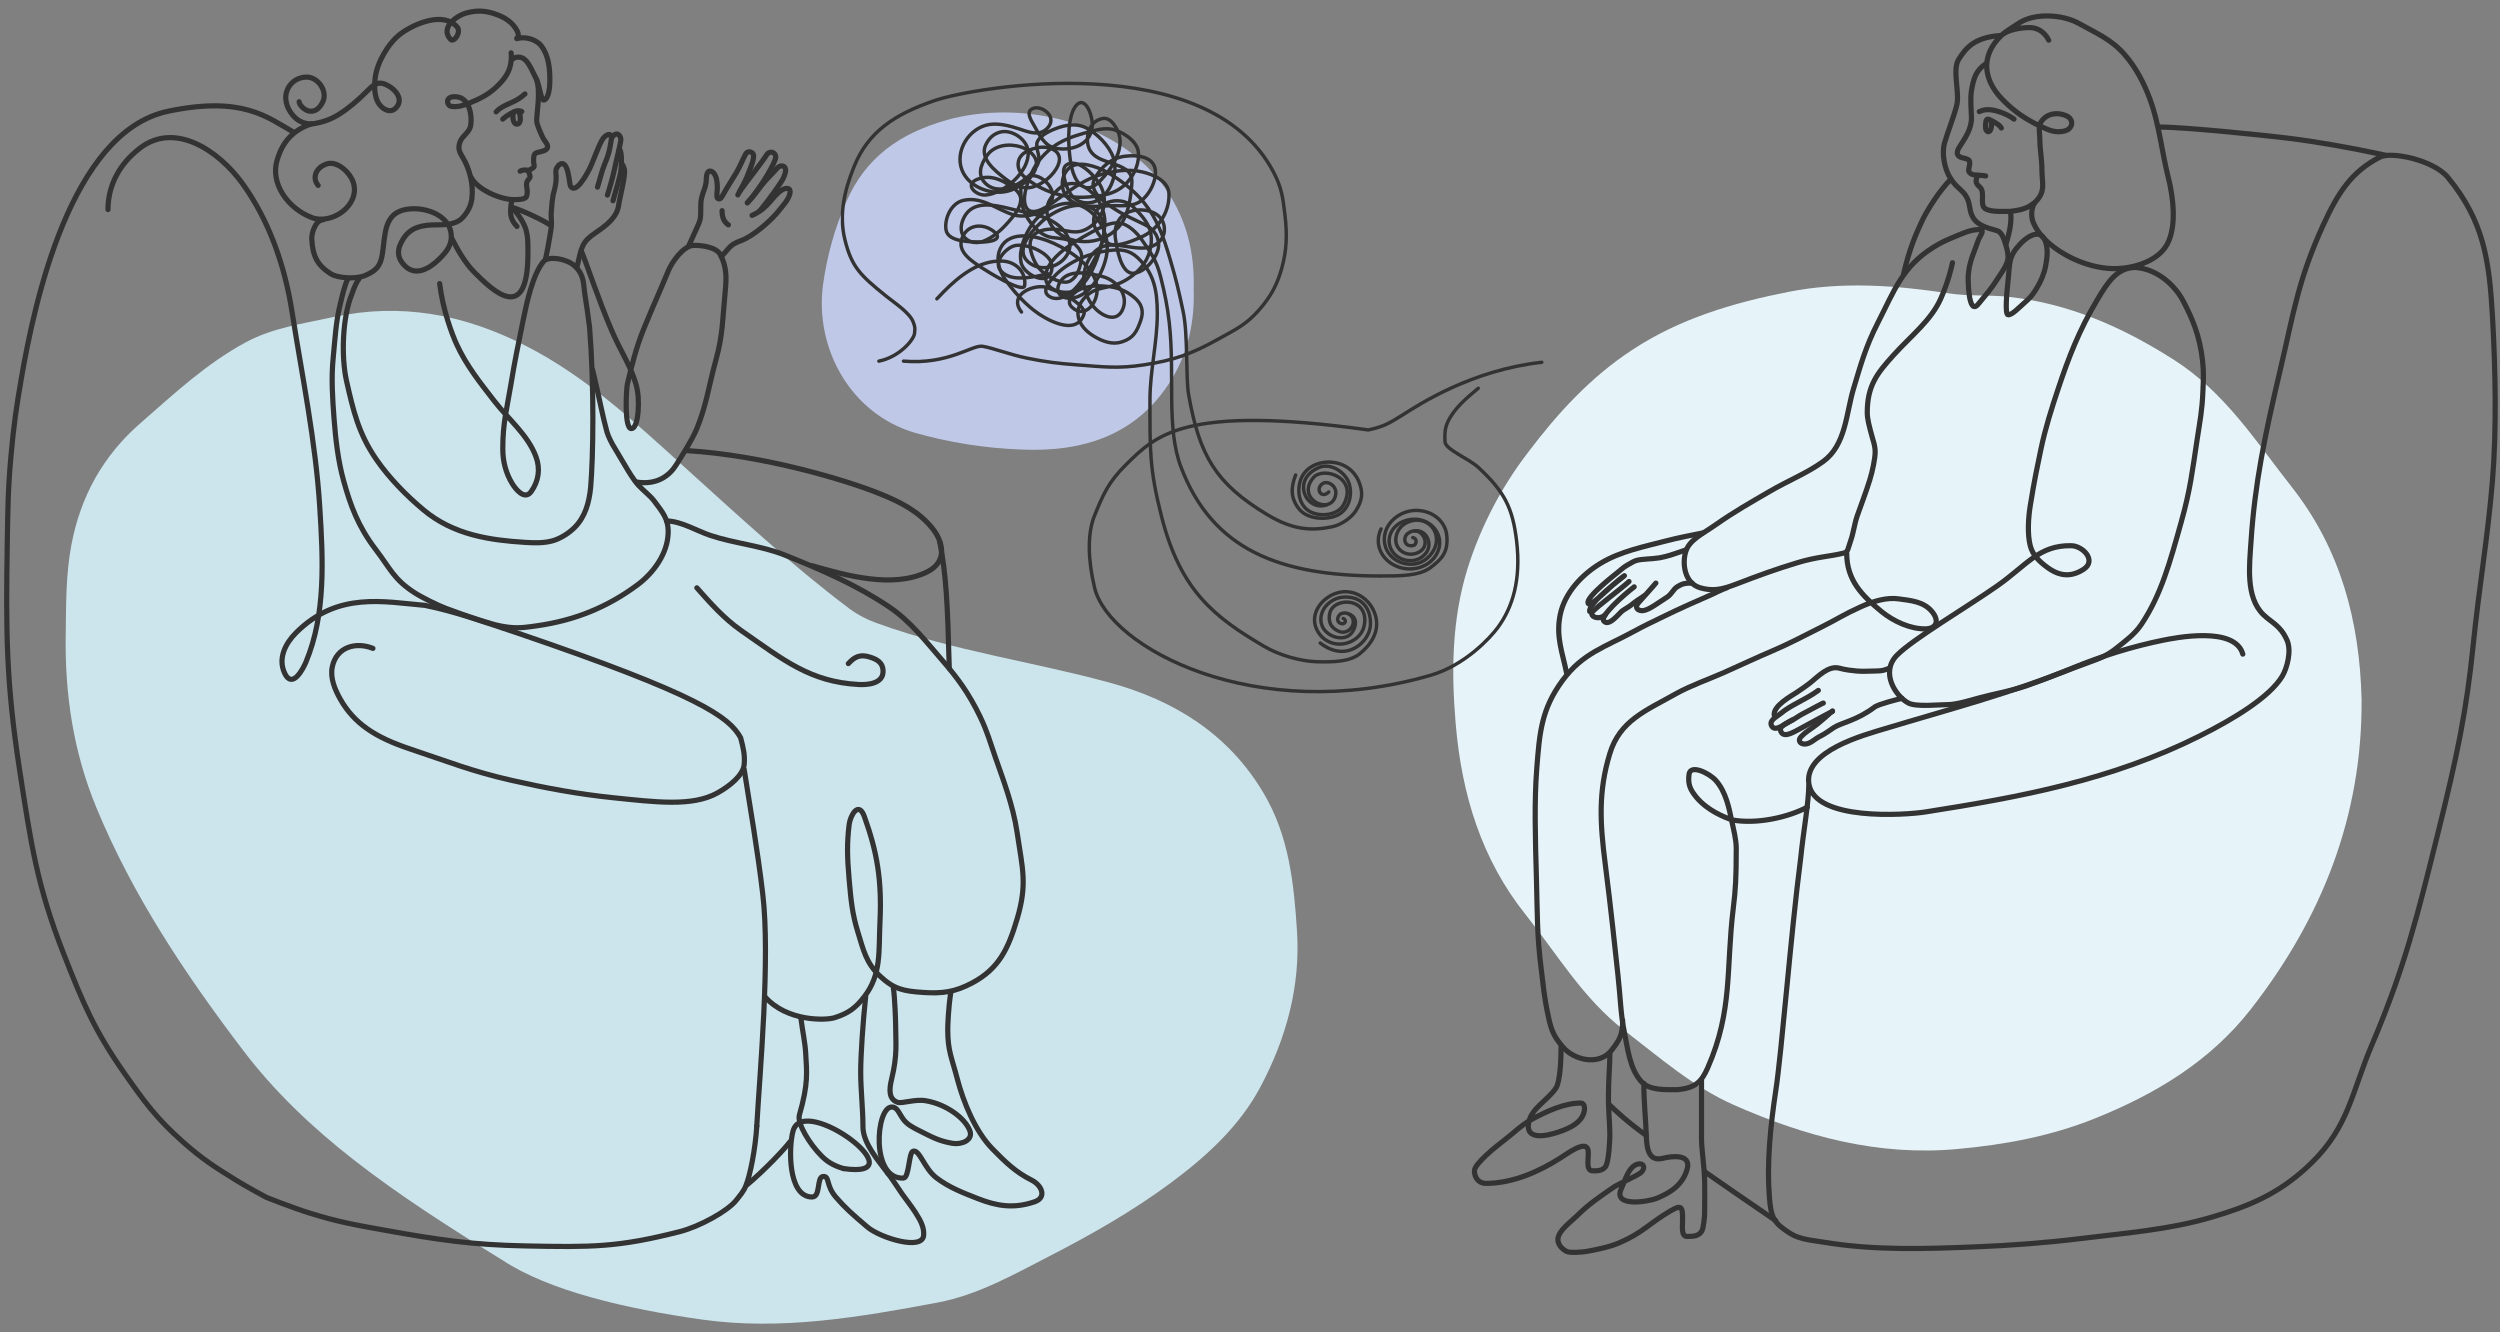 <?xml version="1.0" encoding="UTF-8"?> <svg xmlns="http://www.w3.org/2000/svg" width="289" height="154" viewBox="0 0 289 154" fill="none"><rect x="0" y="0" width="289" height="154" fill="#808080" stroke="none"/><g clip-path="url(#clip0_305_2776)"><path d="M272.998 80.836C273.099 94.365 268.377 106.16 260.223 116.631C255.508 122.692 249.129 126.507 242.095 129.322C236.996 131.362 231.736 132.329 226.266 132.827C217.076 133.669 208.635 131.352 200.438 127.736C195.737 125.662 191.83 122.227 187.77 119.11C183.048 115.476 180.048 110.355 176.409 105.789C171.239 99.331 168.967 91.816 168.275 83.641C167.76 77.56 167.837 71.597 169.652 65.711C171.187 60.847 173.562 56.294 176.669 52.263C180.088 47.738 183.87 43.61 188.639 40.478C194.189 36.808 200.415 34.99 206.801 33.731C212.986 32.515 219.165 32.983 225.34 33.922C227.596 34.259 229.875 34.067 232.15 34.31C239.168 35.064 245.346 37.808 251.274 41.576C257.203 45.344 260.781 51.034 264.935 56.31C270.589 63.495 272.775 71.846 272.998 80.836Z" fill="#E6F4FA"></path><path d="M137.987 33.494C138.11 37.04 137.389 40.644 135.467 43.806C131.553 50.266 125.273 52.29 118.072 51.967C113.9 51.817 109.763 51.165 105.752 50.026C98.39 47.872 94.152 40.335 95.142 32.931C95.586 29.629 96.489 26.403 97.826 23.344C100.076 18.136 104.07 15.419 109.374 13.898C117.628 11.532 129.223 13.714 134.834 21.969C137.178 25.404 138.121 29.212 137.987 33.494Z" fill="#BFC8E7"></path><path d="M58.115 145.694C45.343 137.825 35.367 131.01 28.019 121.311C21.415 112.612 15.318 103.498 11.127 93.325C8.495 86.954 7.48 80.275 7.597 73.366C7.645 69.898 7.6 66.487 8.241 63.049C9.299 57.377 11.92 52.66 16.272 48.882C20.109 45.533 23.826 42.051 28.378 39.588C31.564 37.863 35.033 37.421 38.441 36.669C46.302 34.959 53.612 36.312 60.757 39.965C67.723 43.518 73.318 48.74 79 53.879C85.259 59.526 91.45 65.294 98.203 70.37C99.221 71.111 100.347 71.692 101.54 72.095C110.232 75.239 119.4 76.488 128.267 78.912C135.78 80.964 142.054 84.872 146.094 91.725C148.988 96.606 149.576 102.071 149.93 107.58C150.355 114.025 148.678 120.056 145.714 125.633C143.296 130.189 139.478 133.67 135.341 136.739C130.919 140.019 126.146 142.725 121.26 145.239C117.113 147.376 113.019 149.704 108.372 150.578C99.406 152.256 90.349 153.828 81.224 152.55C72.239 151.293 63.415 149.184 58.115 145.694Z" fill="#CCE4EC"></path><path d="M236.834 4.648C236.287 3.554 235.375 3.189 234.645 3.189C233.609 3.189 232.094 3.418 231.361 4.101M231.361 4.101C230.181 5.2 229.451 6.721 229.72 8.297C230.03 10.121 231.222 11.282 232.13 12.128C233.401 13.311 234.872 14.166 236.47 14.864C236.955 15.077 237.411 15.229 237.929 15.229C238.476 15.229 238.959 15.111 239.206 14.864C239.692 14.379 239.551 13.682 238.866 13.38C237.818 12.917 236.498 13.105 235.88 14.203C235.615 14.675 235.808 15.585 235.808 16.108C235.808 17.28 236.045 18.431 236.045 19.601C236.045 21.133 236.503 22.062 235.375 23.256C234.645 24.029 234.872 25.282 235.01 25.628C235.404 26.613 236.047 27.398 236.834 28.089C238.723 29.745 241.536 30.95 244.105 31.048C246.273 31.132 249.361 30.344 250.511 28.261C251.663 26.172 251.214 22.736 250.662 20.55C249.878 17.439 249.605 14.317 248.51 11.398C247.895 9.756 247.019 7.933 245.591 6.29C244.068 4.537 242.248 3.794 240.301 2.703C238.512 1.702 235.233 1.419 233.343 2.703C232.696 3.143 231.868 3.594 231.361 4.101ZM231.361 4.101C228.26 4.283 227.279 5.52 226.436 6.837C225.647 8.069 226.557 10.685 226.206 12.128C225.873 13.496 225.159 15.229 224.794 16.506C224.429 17.783 224.794 19.601 225.524 20.702C226.253 21.804 226.938 21.959 227.392 22.891C227.782 23.693 227.613 24.221 228.005 25.005C228.544 26.083 229.778 26.358 230.878 26.672C231.38 26.816 231.681 27.668 231.801 28.089C231.974 28.694 232.13 29.093 232.13 29.743C232.13 30.572 231.294 31.619 230.878 32.287C230.137 33.479 229.554 34.068 228.69 35.148C227.53 36.597 227.494 32.318 227.53 31.831C227.649 30.226 228.178 29.254 228.69 27.773C228.864 27.27 229.549 26.54 228.807 26.54C227.84 26.54 227.111 26.886 226.206 27.259C225.128 27.703 224.513 27.954 223.523 28.57C219.911 30.817 219.002 33.555 217.065 37.342C215.637 40.134 215.064 42.311 214.284 44.875C213.404 47.764 213.402 51.443 210.747 53.358C208.862 54.717 206.856 55.48 204.544 56.824C202.295 58.131 200.47 59.161 198.341 60.655C196.782 61.75 195.3 62.4 194.874 63.757C194.448 65.113 194.703 67.422 196.543 67.948C197.874 68.328 198.917 68.206 200.53 67.588C203.569 66.423 205.276 65.808 207.828 65.034C210.028 64.365 211.527 64.337 213.118 63.939C213.666 63.802 213.595 63.464 213.921 62.557C214.266 61.598 214.36 60.604 214.692 59.644C215.171 58.261 215.672 57.007 216.142 55.492C216.465 54.452 216.767 52.993 216.767 52.263C216.767 51.533 216.581 51.101 216.402 50.439C216.103 49.333 215.855 48.448 215.855 47.702C215.855 44.59 216.979 43.165 218.897 41.046C220.963 38.763 223.261 37.016 224.367 34.488C225.146 32.727 225.584 31.01 225.706 30.371" stroke="#333333" stroke-width="0.6" stroke-linecap="round"></path><path d="M242.496 34.567C240.304 38.221 239.122 41.378 237.951 44.868C237.179 47.17 236.424 49.563 235.928 51.94C235.473 54.122 235.199 55.365 234.696 58.466C234.474 59.836 234.35 61.74 234.696 63.084C234.976 64.172 235.727 64.894 236.658 65.581C238.093 66.639 239.422 66.734 240.851 65.819C242.409 64.822 240.804 63.109 239.441 63.084C235.678 63.014 234.323 65.324 230.821 67.77C227.275 70.248 221.139 73.871 219.291 75.74C217.322 77.732 219.146 80.504 220.605 81.27C221.518 81.75 224.156 81.453 225.165 81.453C226.175 81.453 227.75 80.96 228.751 80.687C230.583 80.187 232.489 79.885 234.287 79.264C236.61 78.461 239.267 77.345 241.585 76.527C242.85 76.081 243.667 75.726 244.7 74.894C245.762 74.039 246.785 73.314 247.56 72.152C249.834 68.742 250.84 65.02 252.165 60.291C253.196 56.611 253.415 54.581 253.99 50.804C254.313 48.68 254.562 47.489 254.651 45.343C254.711 43.91 254.773 43.097 254.612 41.672C254.292 38.846 253.462 36.858 252.348 34.75C251.436 33.024 249.429 31.101 246.875 30.919C244.685 30.919 243.591 32.743 242.496 34.567ZM236.658 29.094C236.476 25.811 234.383 27.308 233.557 28.182C232.139 29.684 232.357 30.388 232.139 32.378C231.999 33.653 231.733 36.392 232.139 36.392C232.645 36.392 233.375 35.561 234.104 34.932C234.74 34.385 235.019 34.046 235.564 33.108C235.888 32.55 236.295 31.698 236.477 30.736C236.537 30.432 236.658 29.678 236.658 29.094Z" stroke="#333333" stroke-width="0.6" stroke-linecap="round"></path><path d="M229.542 7.385C228.447 8.114 228.141 9.026 227.9 10.486C227.744 11.428 227.883 12.646 227.9 13.587C227.923 14.909 227.172 15.945 226.513 16.994C226.332 17.283 226.258 17.427 226.258 17.776C226.451 18.342 227.078 18.185 227.537 18.463C227.971 18.736 227.395 19.626 227.644 19.9C228.055 20.353 228.189 20.138 229.542 20.337" stroke="#333333" stroke-width="0.6" stroke-linecap="round"></path><path d="M228.577 20.338C228.365 20.949 228.365 21.152 228.789 21.559C229.638 22.171 228.676 23.812 229.638 24.207C230.389 24.515 231.572 24.434 232.401 24.434M232.401 24.434C232.568 25.393 232.401 26.54 231.904 28.182M232.401 24.434C234.521 24.207 234.823 23.621 235.188 23.439" stroke="#333333" stroke-width="0.6" stroke-linecap="round"></path><path d="M228.805 12.902C229.016 12.832 229.227 12.675 229.861 12.675C230.495 12.675 231.879 13.059 232.818 13.77" stroke="#333333" stroke-width="0.6" stroke-linecap="round"></path><path d="M231.356 14.797C231.128 14.379 230.309 13.971 229.913 13.798C229.454 13.598 229.537 14.517 229.537 14.797C229.537 15.101 229.866 15.453 230.088 15.043C230.26 14.723 230.227 14.359 230.227 13.996" stroke="#333333" stroke-width="0.6" stroke-linecap="round"></path><path d="M213.478 63.939C213.478 67.053 215.214 68.826 217.492 70.689C218.904 71.844 220.873 72.734 222.6 72.696C223.813 72.669 224.258 71.803 223.33 70.689C222.36 69.526 220.883 69.427 219.499 69.23C218.098 69.03 216.551 69.497 215.12 70.142C213.142 71.033 212.436 71.546 210.701 72.416C208.403 73.569 206.79 74.435 204.779 75.288C202.949 76.065 201.467 76.775 199.342 77.722C197.611 78.494 195.43 79.25 193.775 80.176C190.158 82.199 187.253 83.326 186.097 87.108C184.759 91.488 184.952 95.097 185.565 99.878C186.251 105.23 186.724 109.929 187.026 112.649C187.329 115.369 187.347 117.263 187.756 119.216C188.165 121.169 188.368 123.55 189.761 125.054C190.706 126.075 192.551 125.966 193.957 125.966C196.017 125.744 196.693 125.081 197.423 123.412C200.336 116.756 199.51 112.015 200.367 104.987C200.635 102.782 200.709 101.52 200.709 98.054C200.709 97.053 200.396 95.88 200.162 94.77M200.162 94.77C199.896 93.508 199.53 91.535 198.337 90.209C197.608 89.399 195.415 88.293 195.254 89.504C195.092 90.714 195.417 91.327 196.148 92.216C197.434 93.713 199.249 94.421 200.162 94.77ZM200.162 94.77C203.081 95.333 206.788 94.452 208.917 93.311" stroke="#333333" stroke-width="0.6" stroke-linecap="round"></path><path d="M199.617 67.953C199.07 68.135 198.211 68.573 197.974 68.682C196.995 69.135 196.342 69.389 195.305 69.86C193.985 70.458 193.249 70.803 191.947 71.438C190.782 72.007 190.12 72.311 188.982 72.932C185.51 74.829 182.976 75.478 180.627 78.661C178.156 82.011 177.971 84.745 177.647 88.895C177.36 92.581 177.472 96.74 177.617 101.763C177.732 105.791 177.659 108.069 178.171 112.066C178.414 113.967 178.455 115.02 179.002 117.575C179.37 119.291 179.732 119.946 180.689 121.06C181.961 122.541 184.848 123.261 186.3 121.406C187.27 120.166 187.577 119.581 187.577 117.939" stroke="#333333" stroke-width="0.6" stroke-linecap="round"></path><path d="M196.695 124.872C196.695 127.79 196.695 129.45 196.695 131.622C196.695 132.975 197.017 134.588 197.06 136.73C197.079 137.656 197.06 138.54 197.06 139.466C197.06 140.464 197.06 140.743 196.878 141.838C196.695 142.933 195.755 142.933 195.039 142.933C194.324 142.933 194.506 141.838 194.506 140.926C194.506 139.455 194.379 139.226 193.047 140.014C190.633 141.44 189.848 142.537 187.209 143.662C186.037 144.161 184.617 144.449 183.378 144.67C182.993 144.738 181.497 144.864 181.109 144.67C180.499 144.365 180.094 143.827 180.094 143.297C180.094 142.283 181.588 141.256 182.283 140.561C183.608 139.236 184.82 138.423 186.479 137.277C187.041 136.889 188.993 136.034 189.58 135.635C190.168 135.236 190.145 134.541 189.58 134.541C188.327 134.541 187.862 136.476 187.423 137.416C186.394 139.622 190.595 138.904 191.505 138.532C193.168 137.852 194.54 136.932 195.039 135.136C195.522 133.399 193.37 133.618 192.204 133.902C190.703 134.267 190.359 133.028 190.31 131.257C190.263 129.577 190.026 127.426 190.026 125.236" stroke="#333333" stroke-width="0.6" stroke-linecap="round"></path><path d="M186.1 121.771C186.1 123.295 185.935 124.657 185.935 126.879C185.935 128.466 186.072 129.495 186.1 131.075C186.111 131.675 185.99 134.411 185.569 134.906C185.148 135.401 184.55 135.345 184.111 135.345C183.179 135.345 183.76 133.528 183.563 132.899C183.28 131.804 181.293 133.277 180.461 133.811C177.898 135.459 174.847 136.8 171.762 136.8C170.946 136.8 170.445 136.148 170.445 135.345C170.446 134.541 172.877 132.576 173.894 131.804C175.036 130.938 175.839 130.067 177.099 129.385C178.763 128.483 180.819 127.513 182.743 127.513C183.216 127.513 183.23 128.192 183.097 128.63C182.743 129.798 181.532 130.343 180.695 130.671C179.563 131.113 176.473 132.099 176.683 130.001C176.866 128.166 178.875 127.266 179.863 125.784C180.349 125.054 180.461 122.5 180.461 121.041" stroke="#333333" stroke-width="0.6" stroke-linecap="round"></path><path d="M218.411 77.245C217.864 77.439 217.717 77.569 216.798 77.569C216.006 77.569 215.417 77.64 214.631 77.569C214.16 77.527 213.333 77.438 212.643 77.245C211.385 76.892 210.171 78.202 209.297 78.902C208.747 79.341 208.285 79.638 207.706 80.035C207.126 80.432 204.891 81.607 205.109 82.73" stroke="#333333" stroke-width="0.6" stroke-linecap="round"></path><path d="M219.866 80.723C219.136 80.905 217.299 81.371 216.743 81.707C214.701 83.277 212.815 83.556 211.975 84.119C211.348 84.54 211.083 84.767 210.3 85.171C209.732 85.464 209.258 86.013 208.621 86.013C208.078 86.013 207.794 85.578 208.199 85.171C208.939 84.428 209.254 84.358 210.09 83.698C210.55 83.334 211.391 82.603 211.839 82.182" stroke="#333333" stroke-width="0.6" stroke-linecap="round"></path><path d="M210.776 81.277C210.877 81.182 209.01 82.198 208.915 82.245C208.114 82.647 207.88 82.827 207.26 83.214C206.848 83.472 205.813 83.795 205.812 84.376C206.019 85.345 207.064 84.76 207.468 84.57C207.861 84.386 211.425 82.398 211.833 82.245" stroke="#333333" stroke-width="0.6" stroke-linecap="round"></path><path d="M210.2 79.811C208.697 80.904 207.073 81.459 205.84 82.487C205.376 82.873 204.405 83.31 204.833 83.966C205.262 84.623 206.336 83.66 207.195 83.223" stroke="#333333" stroke-width="0.6" stroke-linecap="round"></path><path d="M194.972 63.86C195.13 63.81 195.217 63.641 195.167 63.483C195.117 63.326 194.948 63.238 194.79 63.288L194.972 63.86ZM192.49 64.343L192.419 64.051L192.49 64.343ZM191.038 64.575L191.064 64.874L191.038 64.575ZM188.742 64.97L188.595 64.708L188.595 64.708L188.742 64.97ZM187.02 66.153L187.208 66.386L187.02 66.153ZM183.475 70.747C183.507 70.909 183.665 71.015 183.827 70.984C183.99 70.952 184.096 70.794 184.064 70.631L183.475 70.747ZM187.785 66.547L188.002 66.754C188.108 66.643 188.113 66.47 188.013 66.353C187.913 66.236 187.741 66.213 187.615 66.3L187.785 66.547ZM194.79 63.288C193.953 63.554 193.225 63.856 192.419 64.051L192.56 64.634C193.387 64.434 194.202 64.105 194.972 63.86L194.79 63.288ZM192.419 64.051C191.866 64.185 191.759 64.212 191.012 64.276L191.064 64.874C191.843 64.807 191.98 64.775 192.56 64.634L192.419 64.051ZM191.012 64.276C190.491 64.321 190.034 64.342 189.661 64.389C189.275 64.438 188.929 64.52 188.595 64.708L188.889 65.231C189.128 65.096 189.389 65.028 189.737 64.984C190.098 64.938 190.502 64.923 191.064 64.874L191.012 64.276ZM188.595 64.708C188.018 65.032 187.789 65.161 187.597 65.298C187.415 65.429 187.25 65.582 186.831 65.919L187.208 66.386C187.668 66.016 187.78 65.905 187.947 65.786C188.104 65.673 188.296 65.564 188.889 65.231L188.595 64.708ZM186.831 65.919C186.599 66.107 185.684 66.821 184.852 67.578C184.437 67.956 184.034 68.352 183.742 68.706C183.598 68.882 183.472 69.057 183.388 69.221C183.31 69.374 183.237 69.574 183.286 69.774L183.869 69.632C183.873 69.65 183.86 69.616 183.922 69.495C183.978 69.385 184.073 69.248 184.206 69.087C184.469 68.767 184.848 68.393 185.256 68.022C186.071 67.28 186.966 66.582 187.208 66.386L186.831 65.919ZM183.286 69.774C183.308 69.865 183.357 69.969 183.458 70.042C183.559 70.116 183.672 70.13 183.762 70.123C183.924 70.11 184.09 70.023 184.228 69.936C184.521 69.751 184.899 69.427 185.303 69.064C186.133 68.319 187.117 67.372 187.955 66.794L187.615 66.3C186.734 66.906 185.703 67.899 184.902 68.618C184.492 68.986 184.151 69.275 183.908 69.428C183.848 69.466 183.801 69.491 183.764 69.507C183.725 69.524 183.71 69.525 183.715 69.525C183.721 69.525 183.765 69.523 183.812 69.558C183.859 69.592 183.869 69.632 183.869 69.632L183.286 69.774ZM187.568 66.34C187.571 66.337 187.559 66.348 187.516 66.384C187.478 66.415 187.427 66.456 187.363 66.507C187.238 66.607 187.063 66.745 186.863 66.905C186.462 67.227 185.943 67.649 185.435 68.098C184.93 68.544 184.426 69.024 184.059 69.46C183.876 69.678 183.719 69.894 183.613 70.097C183.512 70.29 183.431 70.521 183.475 70.747L184.064 70.631C184.06 70.611 184.062 70.533 184.145 70.375C184.222 70.227 184.349 70.049 184.518 69.847C184.857 69.445 185.334 68.988 185.833 68.547C186.33 68.108 186.839 67.693 187.238 67.373C187.439 67.213 187.608 67.079 187.737 66.976C187.801 66.925 187.856 66.882 187.897 66.847C187.933 66.817 187.975 66.782 188.002 66.754L187.568 66.34Z" fill="#333333"></path><path d="M195.614 67.705C195.78 67.705 195.914 67.571 195.914 67.405C195.914 67.24 195.78 67.105 195.614 67.105V67.705ZM193.876 67.838L193.717 67.584L193.717 67.584L193.876 67.838ZM192.694 69.047L192.534 68.793L192.694 69.047ZM189.999 70.581L189.943 70.286L189.943 70.286L189.999 70.581ZM189.417 69.667L189.194 69.466L189.417 69.667ZM191.418 67.405L191.655 67.589C191.754 67.46 191.733 67.275 191.607 67.173C191.481 67.07 191.295 67.087 191.189 67.21L191.418 67.405ZM190.397 68.57L190.177 68.366L190.162 68.382L190.15 68.401L190.397 68.57ZM188.915 69.667L188.723 69.436L188.915 69.667ZM187.588 70.581L187.747 70.835L187.588 70.581ZM185.398 71.784L185.627 71.59L185.398 71.784ZM189.098 68.076C189.229 67.974 189.253 67.786 189.152 67.655C189.05 67.524 188.862 67.499 188.731 67.601L189.098 68.076ZM195.614 67.105C195.227 67.105 194.924 67.111 194.632 67.176C194.331 67.244 194.06 67.37 193.717 67.584L194.034 68.093C194.345 67.899 194.553 67.809 194.763 67.762C194.981 67.713 195.22 67.705 195.614 67.705V67.105ZM193.717 67.584C193.442 67.755 193.246 68.024 193.083 68.236C192.908 68.464 192.751 68.657 192.534 68.793L192.854 69.301C193.171 69.101 193.386 68.826 193.559 68.602C193.743 68.362 193.871 68.195 194.034 68.093L193.717 67.584ZM192.534 68.793C192.24 68.978 191.969 69.159 191.717 69.327C191.465 69.495 191.235 69.649 191.02 69.784C190.583 70.057 190.24 70.23 189.943 70.286L190.054 70.876C190.471 70.797 190.896 70.569 191.338 70.292C191.562 70.152 191.8 69.993 192.05 69.826C192.302 69.658 192.568 69.481 192.854 69.301L192.534 68.793ZM189.943 70.286C189.861 70.301 189.768 70.299 189.682 70.279C189.595 70.259 189.537 70.225 189.508 70.196C189.486 70.175 189.482 70.159 189.484 70.134C189.488 70.096 189.515 70.007 189.641 69.867L189.194 69.466C189.02 69.66 188.908 69.864 188.887 70.075C188.865 70.298 188.949 70.487 189.086 70.622C189.334 70.869 189.741 70.935 190.054 70.876L189.943 70.286ZM189.641 69.867C189.705 69.795 191.452 67.85 191.655 67.589L191.18 67.222C190.995 67.46 189.274 69.377 189.194 69.466L189.641 69.867ZM191.189 67.21C191.048 67.376 190.542 67.972 190.177 68.366L190.617 68.773C190.993 68.368 191.508 67.762 191.646 67.6L191.189 67.21ZM190.15 68.401C190.125 68.437 190.065 68.498 189.955 68.582C189.851 68.664 189.721 68.751 189.577 68.846C189.301 69.027 188.96 69.239 188.723 69.436L189.106 69.897C189.309 69.729 189.604 69.546 189.907 69.347C190.052 69.252 190.198 69.153 190.323 69.057C190.442 68.964 190.565 68.856 190.645 68.739L190.15 68.401ZM188.723 69.436C188.275 69.808 188.015 69.958 187.428 70.327L187.747 70.835C188.324 70.472 188.622 70.3 189.106 69.897L188.723 69.436ZM187.428 70.327C187.351 70.375 187.271 70.447 187.199 70.516C187.124 70.589 187.04 70.676 186.953 70.766C186.776 70.949 186.582 71.15 186.384 71.32C186.18 71.494 186.002 71.609 185.862 71.65C185.797 71.669 185.754 71.668 185.727 71.66C185.702 71.654 185.668 71.639 185.627 71.59L185.169 71.978C185.282 72.111 185.42 72.202 185.58 72.243C185.737 72.282 185.892 72.266 186.03 72.226C186.298 72.148 186.557 71.962 186.775 71.775C186.998 71.584 187.211 71.362 187.385 71.183C187.473 71.091 187.55 71.012 187.616 70.948C187.686 70.881 187.727 70.847 187.747 70.835L187.428 70.327ZM185.627 71.59C185.659 71.628 185.632 71.649 185.651 71.573C185.67 71.5 185.721 71.39 185.816 71.243C186.004 70.953 186.317 70.59 186.698 70.2C187.458 69.422 188.442 68.582 189.098 68.076L188.731 67.601C188.059 68.121 187.052 68.979 186.269 69.781C185.879 70.18 185.533 70.576 185.313 70.917C185.203 71.086 185.113 71.259 185.07 71.424C185.028 71.587 185.02 71.802 185.169 71.978L185.627 71.59Z" fill="#333333"></path><path d="M188.311 67.223C187.764 67.77 184.587 70.142 184.115 70.689C183.643 71.236 184.844 71.784 185.573 71.054" stroke="#333333" stroke-width="0.6" stroke-linecap="round"></path><path d="M259.269 75.615C258.357 72.331 251.385 73.742 250.061 74.008C246.56 74.714 242.967 75.835 239.656 77.198C232.586 80.11 225.21 82.024 217.907 84.233C215.413 84.988 208.57 86.81 209.1 90.575M209.1 90.575C209.716 94.953 220.245 94.228 222.6 93.858C233.639 92.124 244.082 90.18 254.265 85.089C258.207 83.118 262.375 80.589 263.83 78.169C264.378 77.257 264.926 75.25 264.378 74.008C263.62 72.287 262.554 71.946 261.642 71.054C259.566 69.024 260.038 65.343 260.222 62.537C260.656 55.927 261.796 50.414 263.592 42.777C265.15 36.15 265.654 32.378 268.573 25.993C270.241 22.344 271.809 19.844 275.141 18.148C276.418 17.498 281.309 18.477 282.985 20.52C287.113 25.55 287.76 30.039 288.13 36.574C288.47 42.581 288.622 49.548 288.13 55.547C287.592 62.099 286.562 68.015 285.904 74.536C285.128 82.232 284.02 87.471 281.891 96.047C279.531 105.553 278.044 111.728 274.208 120.739C271.865 126.242 271.524 130.195 267.257 134.387C263.583 137.996 259.956 139.442 255.68 140.703C250.701 142.173 245.646 142.541 240.533 143.175C236.539 143.671 232.431 143.975 228.406 144.136C222.506 144.372 216.658 144.569 210.829 143.598C209.601 143.393 208.082 143.296 206.984 142.605C204.99 141.349 204.731 140.756 204.54 138.372C204.231 134.508 204.66 130.163 205.269 126.149C205.999 121.34 206.984 108.271 208.165 99.149C208.476 96.047 209.1 92.794 209.1 90.575Z" stroke="#333333" stroke-width="0.6" stroke-linecap="round"></path><path d="M275.872 17.965C271.676 17.053 267.693 16.364 264.379 15.959C261.559 15.614 252.435 14.682 249.602 14.682" stroke="#333333" stroke-width="0.6" stroke-linecap="round"></path><path d="M225.526 20.702C224.291 21.938 222.761 24.242 222.061 25.811C221.54 26.979 220.784 28.547 220.055 31.648" stroke="#333333" stroke-width="0.6" stroke-linecap="round"></path><path d="M196.84 61.607C195.241 61.932 193.959 62.174 192.572 62.537C190.013 63.207 187.341 63.73 185.052 65.103C182.886 66.403 180.867 68.522 180.351 71.103C179.848 73.616 180.622 75.427 181.09 77.769" stroke="#333333" stroke-width="0.6" stroke-linecap="round"></path><path d="M205.275 141.108C203.696 140.046 197.19 135.55 197.066 135.453M190.316 131.257C188.419 129.944 186.606 128.277 185.938 127.608" stroke="#333333" stroke-width="0.6" stroke-linecap="round"></path><path d="M59.765 4.399C60.194 4.017 59.596 3.213 59.304 2.881C58.749 2.249 57.945 1.832 57.018 1.543C55.771 1.155 54.802 1.241 53.765 1.543C52.914 1.791 50.815 3.14 52.066 4.531C52.484 4.996 53.336 3.704 52.86 3.14C51.279 1.264 47.87 2.749 46.326 3.897C44.913 4.947 43.575 7.208 43.367 9.03C43.24 10.144 43.25 11.639 44.178 12.416C44.677 12.834 45.306 12.985 45.786 12.457C46.778 11.37 45.531 10.15 44.523 9.737C43.53 9.331 42.959 10.01 42.326 10.643C41.366 11.603 40.333 12.491 39.182 13.219C38.354 13.743 37.412 14.094 36.45 14.268C35.803 14.385 35.184 14.305 34.58 13.953C33.604 13.383 32.751 11.891 33.119 10.643C33.43 9.588 34.371 8.898 35.47 8.91C36.797 8.925 37.894 10.569 37.316 11.764C37.005 12.405 36.568 12.904 35.857 12.858C35.201 12.816 34.579 12.099 34.579 11.764" stroke="#333333" stroke-width="0.6" stroke-linecap="round"></path><path d="M36.02 14.318C33.129 15.23 32.364 17.423 32.033 18.514C31.214 21.218 33.28 24.084 36.02 25.144C38.312 26.03 41.582 23.796 40.876 21.206C40.526 19.921 38.784 18.332 37.507 19.061C36.595 19.426 36.02 20.521 36.777 21.433" stroke="#333333" stroke-width="0.6" stroke-linecap="round"></path><path d="M59.084 6.109C59.142 6.45 59.092 6.969 59.084 7.055C58.966 8.353 58.238 9.259 57.315 10.116C56.378 10.987 55.363 11.473 54.188 11.943C53.521 12.21 52.9 12.401 52.171 12.297C51.782 12.242 51.586 11.681 51.875 11.384C52.172 11.078 52.963 11.166 53.291 11.326C54.345 11.841 54.563 13.436 54.418 14.462C54.299 15.311 53.473 15.656 53.192 16.371C52.904 17.105 53.088 17.534 53.488 18.198C54.313 19.567 54.745 21.351 54.55 22.947C54.441 23.838 54.005 24.646 53.373 25.264C52.659 25.962 51.382 25.994 50.454 25.994C48.87 25.994 47.496 26.221 46.615 27.617C45.881 28.78 45.831 29.767 46.806 30.737C47.988 31.915 49.515 31.172 50.711 30.008C51.625 29.118 52.369 28.239 52.122 26.839C51.708 24.493 48.227 23.643 46.267 24.395C44.092 25.229 44.585 28.173 44.061 30.008C43.799 30.925 43.292 31.369 42.245 31.832C41.197 32.294 39.052 32.175 38.231 31.649C36.692 30.664 36.141 29.619 36.041 27.617C36.006 26.912 36.502 25.424 37.318 25.424" stroke="#333333" stroke-width="0.6" stroke-linecap="round"></path><path d="M41.52 32.197C40.973 32.962 40.797 33.709 40.674 34.008C39.57 36.675 39.433 41.281 40.062 44.055C40.846 47.512 41.451 50.138 43.513 53.126C44.989 55.264 46.983 57.296 48.978 58.961C50.646 60.352 52.576 61.274 54.673 61.833C56.685 62.369 58.62 62.566 60.681 62.697C61.727 62.763 62.732 62.8 63.758 62.549C64.705 62.317 65.739 61.663 66.425 60.977C67.663 59.739 68.101 58.065 68.277 56.376C68.58 52.826 68.703 44.761 68.156 37.852C68.001 36.604 67.788 35.101 67.608 34.021C67.426 32.926 67.608 31.832 66.425 30.737C65.526 29.906 63.46 29.566 62.865 30.19C61.588 31.649 60.854 35.15 60.493 36.94C59.759 40.589 59.581 41.318 59.034 44.602C58.568 47.396 58.122 48.896 58.122 51.9C58.122 53.359 58.487 54.72 59.216 55.913C59.599 56.539 60.652 57.885 61.406 56.825C62.277 55.6 62.47 54.189 61.964 52.813C61.037 50.291 58.782 48.475 57.162 46.385C55.529 44.278 53.913 42.262 52.792 39.814C52.255 38.639 51.189 35.835 50.825 32.781" stroke="#333333" stroke-width="0.6" stroke-linecap="round"></path><path d="M40.234 32.196C39.814 32.96 39.517 34.418 39.308 35.258C38.82 37.224 38.714 39.381 38.514 41.398C38.284 43.718 38.44 46.083 38.617 48.401C38.8 50.804 39.081 53.278 39.728 55.602C40.505 58.394 41.364 60.81 43.435 63.528C45.15 65.776 45.524 66.963 47.896 68.501C48.803 69.088 50.67 70.003 51.545 70.325C52.664 70.737 54.057 71.249 55.194 71.602C56.454 71.993 57.443 72.358 58.842 72.514C60.095 72.654 61.042 72.487 62.126 72.332C66.39 71.722 70.16 70.233 73.672 67.626C75.547 66.234 77.162 64.023 77.239 61.631C77.293 59.964 76.575 59.2 75.626 57.919C75.179 57.316 74.417 56.759 73.802 56.095C73.265 55.515 72.565 54.335 72.565 54.335L70.783 51.331C70.783 51.331 70.315 50.484 70.153 49.892C69.606 47.886 69.424 46.608 68.511 42.777" stroke="#333333" stroke-width="0.6" stroke-linecap="round"></path><path d="M63.043 30.007C63.154 29.636 63.518 27.702 63.719 26.337C63.804 25.756 63.691 25.019 63.716 24.675C63.807 23.396 63.804 23.412 63.947 22.495C64.73 19.848 63.818 20.019 64.588 19.087C65.733 18.157 65.791 21.255 65.948 21.515C66.546 22.505 67.812 20.17 68.089 19.633C68.598 18.648 69.058 17.142 69.603 16.177C69.987 15.498 70.813 15.186 70.662 16.157C70.476 17.349 70.408 17.779 69.823 19.165C69.6 19.694 69.224 21.168 69.069 21.633" stroke="#333333" stroke-width="0.6" stroke-linecap="round"></path><path d="M70.694 15.95C71.355 14.973 71.787 15.806 71.772 16.146C71.758 16.54 71.177 18.845 71.114 19.182C70.92 20.215 70.536 21.548 70.218 22.55" stroke="#333333" stroke-width="0.6" stroke-linecap="round"></path><path d="M71.891 18.934C72.043 19.142 72.093 19.302 72.167 19.531C72.369 20.162 71.596 23.043 71.52 23.677C71.344 25.125 70.109 26.051 68.794 26.944C67.239 28 67.239 28.548 66.691 30.919" stroke="#333333" stroke-width="0.6" stroke-linecap="round"></path><path d="M52.542 27.502C52.468 27.353 52.288 27.293 52.139 27.367C51.991 27.442 51.931 27.622 52.005 27.77L52.542 27.502ZM60.848 26.724L61.14 26.656L60.848 26.724ZM59.206 23.987V23.687C59.085 23.687 58.975 23.76 58.929 23.872C58.882 23.984 58.908 24.113 58.994 24.199L59.206 23.987ZM63.425 26.248C63.566 26.336 63.751 26.293 63.839 26.153C63.926 26.012 63.884 25.827 63.743 25.739L63.425 26.248ZM52.005 27.77C52.554 28.868 53.484 30.548 54.615 31.679L55.04 31.255C53.982 30.197 53.087 28.593 52.542 27.502L52.005 27.77ZM61.33 29.278C61.33 27.817 61.311 27.391 61.14 26.656L60.556 26.791C60.71 27.453 60.73 27.819 60.73 29.278H61.33ZM61.14 26.656C61.001 26.056 60.658 25.428 60.318 24.916C59.976 24.401 59.617 23.974 59.418 23.775L58.994 24.199C59.16 24.365 59.494 24.759 59.818 25.248C60.144 25.738 60.441 26.296 60.556 26.791L61.14 26.656ZM59.206 24.287C59.188 24.287 59.187 24.284 59.219 24.292C59.245 24.298 59.281 24.308 59.328 24.322C59.422 24.352 59.548 24.396 59.7 24.453C60.004 24.567 60.4 24.73 60.834 24.923C61.706 25.308 62.713 25.803 63.425 26.248L63.743 25.739C62.996 25.272 61.958 24.764 61.077 24.374C60.635 24.178 60.228 24.011 59.912 23.892C59.754 23.832 59.616 23.784 59.506 23.749C59.451 23.732 59.4 23.718 59.355 23.707C59.315 23.698 59.26 23.687 59.206 23.687V24.287ZM54.615 31.679C55.122 32.185 55.774 32.838 56.465 33.395C57.148 33.946 57.909 34.437 58.634 34.575C59.005 34.646 59.38 34.628 59.729 34.466C60.079 34.304 60.374 34.013 60.609 33.592C61.071 32.764 61.33 31.387 61.33 29.278H60.73C60.73 31.365 60.468 32.612 60.085 33.299C59.897 33.636 59.688 33.824 59.477 33.921C59.267 34.019 59.025 34.039 58.747 33.986C58.175 33.877 57.512 33.469 56.842 32.928C56.18 32.394 55.549 31.764 55.04 31.255L54.615 31.679Z" fill="#333333"></path><path d="M59.211 6.838C59.576 6.61 59.754 6.593 60.017 6.61C60.949 6.672 61.371 7.914 61.947 9.027C62.422 9.945 62.529 11.643 62.86 11.569C63.52 11.422 63.564 9.709 63.564 9.269C63.564 7.913 63.43 6.411 62.564 5.294C61.956 4.509 60.611 4.183 59.758 4.467" stroke="#333333" stroke-width="0.6" stroke-linecap="round"></path><path d="M57.352 12.932C57.97 12.236 59.017 11.978 59.812 11.508C60.122 11.325 60.425 11.103 60.685 10.858" stroke="#333333" stroke-width="0.6" stroke-linecap="round"></path><path d="M60.156 12.943C60.619 12.943 60.036 12.748 59.769 12.811C59.286 12.927 58.467 13.421 58.117 13.771" stroke="#333333" stroke-width="0.6" stroke-linecap="round"></path><path d="M60.005 12.943C60.121 13.223 60.364 14.35 59.741 14.35C59.271 14.35 59.179 13.293 59.412 12.943" stroke="#333333" stroke-width="0.6" stroke-linecap="round"></path><path d="M61.183 19.686C61.257 19.594 61.698 19.418 61.739 19.274C61.792 19.088 61.687 18.92 61.687 18.759C61.687 18.4 61.624 17.765 62.039 17.646C62.524 17.508 63.574 17.428 63.242 16.698C63.108 16.403 62.86 16.174 62.724 15.861C62.651 15.694 62.039 14.433 62.039 13.953C62.039 13.041 62.504 10.669 62.039 9.21M61.183 19.686C60.975 19.947 61.477 20.338 61.183 20.644C60.497 21.356 61.183 21.746 60.862 22.71C60.732 23.1 59.701 23.075 59.402 23.075C57.823 23.075 55.167 21.901 54.477 20.521M61.183 19.686C60.314 19.609 60.364 19.686 60.132 19.791" stroke="#333333" stroke-width="0.6" stroke-linecap="round"></path><path d="M59.215 23.075C59.066 23.56 59.031 23.805 59.031 24.535C59.031 25.264 59.396 25.811 59.761 26.176" stroke="#333333" stroke-width="0.6" stroke-linecap="round"></path><path d="M73.62 55.73C75.991 56.095 77.413 54.956 78.18 53.723C78.948 52.49 79.995 50.883 80.552 49.546C81.645 46.922 81.975 44.436 82.741 41.683C83.591 38.631 83.526 36.8 83.836 33.656C83.991 32.085 84.011 30.879 83.288 29.46C82.834 28.567 81.12 28.344 80.187 28.365C79.005 28.392 77.675 30.298 77.268 31.284C76.112 34.083 75.483 35.381 74.349 38.188C73.547 40.173 73.016 42.312 72.525 44.397C72.391 44.966 72.151 49.546 72.975 49.546C73.578 49.546 73.729 48.003 73.762 47.594C73.847 46.527 73.806 45.429 73.513 44.397C72.914 42.294 71.765 40.661 70.701 38.188C69.207 34.72 67.782 30.372 67.234 29.095" stroke="#333333" stroke-width="0.6" stroke-linecap="round"></path><path d="M79.641 28.365C80.37 26.723 80.828 25.811 80.918 25.447C81.1 24.717 80.908 23.712 81.1 22.89C81.292 22.069 81.647 21.548 81.647 20.703C81.647 20.273 81.776 19.63 82.195 19.791C82.885 20.056 82.924 21.198 82.924 21.798C82.924 21.97 82.804 22.739 82.924 22.89C83.107 23.118 83.373 22.932 83.472 22.71C84.112 21.554 84.674 20.712 85.114 19.974C85.531 19.272 85.833 18.481 86.208 17.784C86.448 17.34 87.12 17.602 87.12 17.967C87.12 18.697 86.68 19.573 86.391 20.339C86.163 20.942 85.661 21.798 85.296 22.528M83.472 24.352C83.472 25.082 83.654 25.629 84.201 25.994" stroke="#333333" stroke-width="0.6" stroke-linecap="round"></path><path d="M83.375 29.659C84.371 28.663 84.282 28.316 85.664 27.818C87.059 27.316 89.159 25.482 90.042 24.352C90.494 23.773 91.167 23.089 91.319 22.345C91.459 21.663 90.856 21.667 90.373 21.977C89.201 22.728 88.948 23.987 86.941 24.899" stroke="#333333" stroke-width="0.6" stroke-linecap="round"></path><path d="M87.85 24.352C88.762 23.257 90.404 21.017 90.587 20.521C90.695 20.225 90.915 19.754 90.769 19.426C90.627 19.106 90.155 19.09 89.857 19.426C89.091 20.287 88.753 20.539 88.032 21.433C87.689 21.859 87.12 22.71 86.391 23.44" stroke="#333333" stroke-width="0.6" stroke-linecap="round"></path><path d="M86.397 23.44C88.038 21.615 89.68 18.697 89.68 18.149C89.68 17.602 88.951 17.315 88.579 17.967C88.269 18.509 86.397 20.886 85.484 22.163" stroke="#333333" stroke-width="0.6" stroke-linecap="round"></path><path d="M77.062 60.23C78.711 60.23 80.563 61.378 82.1 61.89C84.975 62.848 87.989 63.062 90.789 64.192C94.99 65.887 99.003 67.619 102.769 70.146C105.239 71.804 107.061 74.184 108.99 76.41C110.659 78.337 111.984 80.118 113.298 82.84C114.141 84.586 114.5 85.925 115.044 87.488C115.936 90.047 117.123 93.124 117.578 96.231C118.193 100.436 118.788 102.155 117.578 106.23C116.574 109.608 115.509 111.967 112.396 113.62C110.388 114.686 108.948 114.877 106.68 114.724C104.462 114.574 103.341 114.357 101.722 112.832C100.122 111.325 99.819 109.852 99.16 107.716C98.5 105.575 98.361 103.936 98.164 101.704C97.933 99.086 97.896 97.481 98.164 95.303C98.289 94.295 99.247 92.513 99.925 94.406C101.405 98.537 101.959 101.757 101.722 106.63C101.564 109.901 101.918 112.605 99.925 115.204C98.879 116.568 98.057 117.139 96.476 117.647C95.476 117.967 90.959 118.123 88.405 115.204" stroke="#333333" stroke-width="0.6" stroke-linecap="round"></path><path d="M80.555 67.953C82.014 69.595 83.656 71.482 85.663 72.879C90.596 76.313 93.676 78.841 99.295 79.13C100.048 79.169 102.082 79.13 102.082 77.622C102.082 76.528 101.277 76.198 100.623 75.981C99.444 75.588 98.809 75.908 98.068 76.71" stroke="#333333" stroke-width="0.6" stroke-linecap="round"></path><path d="M109.925 114.656C109.624 116.481 109.56 118.571 109.56 119.035C109.56 121.496 110.03 122.291 110.655 124.69C111.358 127.391 112.733 130.773 114.724 132.809C116.204 134.322 117.402 135.496 119.229 136.41C120.475 137.033 121.011 138.441 119.617 138.92C117.139 139.772 115.18 139.398 113.026 138.555C111.256 137.862 109.742 137.278 108.283 136.183C106.823 135.089 106.313 132.844 105.546 133.082C105.051 133.236 105.103 136.127 104.453 136.183C100.619 136.41 101.247 127.973 103.083 127.973C103.76 127.973 103.905 128.704 104.453 129.433C104.863 129.981 105.546 130.345 106.277 130.71C107.736 131.439 108.505 131.896 110.108 132.17C111.151 132.348 112.524 131.805 112.114 130.71C111.567 129.251 109.384 127.643 107.007 127.244C105.752 127.034 104.27 127.609 103.754 127.425C102.719 127.055 102.77 125.967 103.083 124.69C103.754 121.954 103.54 120.48 103.54 118.75C103.54 118.027 103.444 115.316 103.264 114.109" stroke="#333333" stroke-width="0.6" stroke-linecap="round"></path><path d="M100.072 115.204C99.756 118.123 99.496 121.986 99.496 123.918C99.496 126.031 99.756 128.137 99.756 130.24C99.756 132.178 101.561 134.186 102.628 135.636M97.52 135.089C96.243 134.724 95.545 134.209 94.966 133.629C93.606 132.269 92.124 129.875 92.411 128.886C93.469 125.237 93.258 123.918 93.139 121.771C93.068 120.483 92.775 119.217 92.592 117.758" stroke="#333333" stroke-width="0.6" stroke-linecap="round"></path><path d="M102.634 135.636C102.99 136.055 104.147 137.826 104.276 138.008C105.044 139.083 105.641 139.773 106.283 140.927C106.596 141.49 106.816 142.097 106.776 142.782C106.669 144.64 101.722 143.086 100.263 141.839C98.562 140.387 97.709 139.65 96.614 138.373C95.447 137.011 95.934 135.958 95.155 136.001C94.376 136.044 94.902 138.373 93.875 138.373C91.028 138.373 91.169 132.485 91.686 130.711C92.964 126.332 106.283 136.366 97.525 135.089" stroke="#333333" stroke-width="0.6" stroke-linecap="round"></path><path d="M12.484 24.226C12.484 21.374 13.856 18.898 16.185 17.119C20.268 13.999 25.298 17.467 27.969 21.135C31.119 25.461 32.931 30.773 33.751 36.001C34.936 43.546 36.491 51.035 36.968 58.678C37.337 64.581 37.692 70.974 35.36 76.55C35.027 77.346 33.799 79.677 32.921 77.854C32.094 76.136 32.984 74.384 34.214 73.154C39.05 68.318 44.456 69.591 49.113 69.979C52.64 70.69 55.853 71.867 59.755 73.154C80.917 80.359 84.292 82.896 85.615 85.276C85.907 86.405 86.131 87.222 86.025 88.386C85.914 89.609 84.388 90.858 82.924 91.67C80.019 93.281 75.768 92.719 70.883 92.217C66.844 91.802 63.102 91.107 59.142 90.21C54.608 89.184 51.727 88.021 47.349 86.561C43.409 85.248 40.925 83.642 39.325 80.798C38.715 79.713 38.146 78.373 38.41 77.097C38.893 74.761 41.157 74.171 43.109 74.952" stroke="#333333" stroke-width="0.6" stroke-linecap="round"></path><path d="M86.023 88.933C86.705 93.269 87.578 98.283 88.177 103.37C89.049 110.77 87.845 123.832 87.483 130.163" stroke="#333333" stroke-width="0.6" stroke-linecap="round"></path><path d="M87.489 130.163C87.307 132.9 86.725 135.839 86.212 137.096M33.854 15.23C30.935 13.588 28.058 11.052 19.442 12.858C8.131 15.23 3.96 35.115 2.475 43.696C1.876 47.157 1.597 49.113 1.278 52.612C0.919 56.539 0.906 58.758 0.842 62.701C0.676 72.962 0.697 78.797 2.257 88.94C3.562 97.419 4.243 102.317 7.375 110.304C9.579 115.926 10.923 119.14 14.391 124.083C16.739 127.43 18.127 129.335 21.19 132.043C23.383 133.982 24.785 134.883 27.275 136.422C28.619 137.253 30.795 138.418 30.795 138.418C30.795 138.418 33.788 139.607 35.755 140.221C39.099 141.265 41.054 141.595 44.502 142.217C50.588 143.315 54.488 143.903 60.672 144.028C68.483 144.187 71.414 144.197 78.55 142.386C80.863 141.799 84.137 139.998 85.118 138.738C85.564 138.163 85.936 137.771 86.212 137.096M86.212 137.096C88.599 135.089 90.773 132.717 91.32 131.988" stroke="#333333" stroke-width="0.6" stroke-linecap="round"></path><path d="M79.281 52.082C88.403 52.629 97.889 55.548 101.538 57.008C104.061 58.017 106.138 59.068 107.741 61.021C109.023 62.584 109.602 64.927 107.155 66.124C103.209 68.056 97.794 66.519 93.876 65.399" stroke="#333333" stroke-width="0.6" stroke-linecap="round"></path><path d="M108.641 62.663C109.37 66.311 109.553 69.96 109.735 77.257" stroke="#333333" stroke-width="0.6" stroke-linecap="round"></path><path d="M70.861 23.203C71.266 21.79 71.719 20.287 71.784 19.655C71.864 18.894 71.914 17.644 71.609 17.227" stroke="#333333" stroke-width="0.6" stroke-linecap="round"></path><g clip-path="url(#clip1_305_2776)"><path d="M108.303 34.543C108.578 34.286 108.822 33.991 109.087 33.725C110.854 31.946 113.143 30.095 115.813 30.177C117.428 30.226 118.635 31.441 118.452 33.011C118.335 34.012 114.006 31.293 113.59 31.015C112.401 30.218 110.557 29.139 111.233 27.472C111.856 25.937 113.592 25.78 114.832 26.715C116.194 27.742 114.274 28.001 113.383 27.979C112.36 27.953 109.573 28.037 109.355 26.551C109.16 25.221 109.979 23.478 111.349 23.167C113.604 22.654 115.254 24.311 117.276 24.863C118.737 25.262 121.507 24.558 121.684 22.728C121.82 21.333 119.684 19.502 118.451 20.682C117.89 21.22 118.007 21.941 118.033 22.647C118.075 23.785 118.429 24.804 119.121 25.712C119.723 26.502 120.568 27.3 121.576 27.451C122.43 27.578 123.454 27.524 124.135 28.13C124.731 28.66 125.167 29.171 125.013 30.012C124.849 30.904 124.596 31.92 123.782 32.444C123.023 32.932 121.8 32.3 121.14 31.895C120.064 31.235 119.474 30.244 119.17 29.036C118.595 26.753 120.717 26.29 122.506 26.556C123.373 26.686 124.267 26.969 125.133 26.681C126.167 26.338 127.169 25.341 127.498 24.303C127.88 23.1 127.585 21.841 126.828 20.854C126.206 20.042 124.945 18.73 123.804 18.879C122.732 19.018 122.901 19.998 123.08 20.776C123.349 21.943 123.955 23.208 125.283 23.418C127.902 23.832 129.451 20.301 128.703 18.212C128.209 16.832 126.855 15.444 125.555 14.78C124.249 14.113 122.694 14.538 121.445 15.118C120.902 15.37 119.892 15.961 119.852 16.662C119.8 17.56 120.372 18.112 119.935 19.042C119.098 20.821 115.859 22.858 114.049 21.315C112.908 20.343 113.324 19.078 114.106 17.965C114.962 16.747 116.696 16.549 118.041 16.995C118.896 17.279 119.883 18.027 119.81 19.017C119.706 20.411 118.11 21.488 116.952 21.951C114.979 22.739 112.018 21.777 111.202 19.649C110.347 17.421 112.045 14.787 114.31 14.403C115.454 14.209 116.704 14.549 117.789 14.893C118.693 15.178 119.865 15.702 120.747 15.095C121.409 14.639 121.764 13.912 121.232 13.194C120.825 12.644 119.905 12.226 119.266 12.607C118.546 13.035 119.326 14.101 119.591 14.597C120.124 15.598 120.792 16.9 122.012 17.137C124.333 17.588 126.765 16.285 126.188 13.658C126.072 13.128 125.75 12.09 125.141 11.884C124.498 11.666 124.002 12.8 123.884 13.208C123.443 14.727 123.497 16.552 123.677 18.112C123.804 19.216 124.117 21.056 125.284 21.602C126.236 22.047 127.122 20.994 127.661 20.373C128.668 19.216 129.679 17.51 129.447 15.911C129.332 15.111 128.513 13.534 127.515 13.693C126.204 13.901 125.608 15.205 125.714 16.391C125.914 18.633 128.328 18.551 129.867 19.425C130.757 19.931 130.916 20.459 130.822 21.475C130.7 22.785 130.513 24.21 129.898 25.39C128.5 28.074 124.585 28.739 122.276 26.87C121.186 25.987 120.616 24.343 121.372 23.071C122.041 21.947 123.102 20.945 124.498 21.281C126.416 21.741 127.832 23.959 127.716 25.916C127.632 27.348 127.253 28.731 126.765 30.074C126.295 31.366 125.246 33.374 123.798 33.731C122.783 33.982 121.016 33.489 120.88 32.254C120.712 30.733 122.303 29.355 123.373 28.571C124.532 27.722 125.775 27.063 127.038 26.39C127.676 26.05 128.55 25.712 129.29 25.768C130.411 25.853 131.441 26.918 132.039 27.785C133.056 29.262 133.686 30.058 134.179 32.047C134.638 33.896 134.949 35.354 135.161 37.247C135.859 43.502 134.776 49.413 136.534 54.025C140.163 63.546 147.916 66.584 159.591 66.584C161.884 66.584 164.092 66.584 165.38 65.603C166.669 64.621 167.441 63.837 167.244 61.878C167.048 59.919 165.003 58.715 163.064 59.059C161.189 59.391 159.717 61.048 160.082 62.917C160.491 65.015 163.314 65.995 164.988 64.523C166.662 63.052 166.221 60.944 164.693 60.304C163.425 59.774 161.507 60.501 161.357 62.267C161.247 63.572 162.656 64.523 164.007 63.837C165.674 62.989 164.209 60.497 162.731 61.678C162.121 62.165 162.339 63.317 163.418 63.052C163.712 62.979 163.908 62.267 163.32 62.143" stroke="#333333" stroke-width="0.4" stroke-linecap="round"></path><path d="M159.652 61.144C158.796 62.916 159.719 64.785 161.552 65.505C163.324 66.201 165.567 65.505 166.262 63.64C167.008 61.637 165.154 59.686 162.958 60.066C160.762 60.447 160.037 62.475 161.005 63.818C161.809 64.933 163.825 65.315 164.875 63.887C165.651 62.832 164.875 61.144 163.514 61.384" stroke="#333333" stroke-width="0.4" stroke-linecap="round"></path><path d="M118.087 36.07C116.419 33.977 119.755 32.731 121.097 33.261C122.064 33.643 123.105 33.957 123.946 34.589C124.344 34.888 125.51 35.67 125.32 36.269C124.445 39.035 120.773 36.879 119.45 35.821C118.225 34.841 117.089 33.582 116.197 32.293C115.482 31.26 115.055 29.851 115.677 28.652C116.815 26.458 120.107 27.346 121.832 28.135C123.906 29.084 127.17 31.206 126.795 33.923C126.593 35.389 125.245 36.778 123.898 35.499C123.319 34.95 123.778 34.188 124.304 33.782C125.253 33.049 126.708 32.976 127.846 33.091C129.165 33.225 130.131 33.552 131.136 34.402C131.985 35.119 132.254 35.952 131.866 37.051C131.421 38.313 131.04 39.087 129.704 39.519C128.566 39.886 127.497 39.479 126.503 38.896C124.431 37.679 123.828 35.595 125.865 33.977C126.719 33.298 127.931 33.281 128.93 32.935C130.241 32.483 131.498 31.577 132.284 30.422C132.991 29.384 133.319 27.798 132.936 26.581C132.62 25.577 131.712 24.603 130.96 23.889C129.413 22.421 126.095 23.439 126.454 25.857C126.581 26.712 127.599 28.106 128.502 28.272C129.517 28.459 130.951 27.824 131.866 27.432C133.82 26.595 135.216 24.564 135.135 22.411C135.079 20.906 133.305 20.166 132.045 19.873C130.382 19.486 128.494 19.764 126.894 20.298C124.899 20.964 123.337 22.297 121.636 23.482C120.871 24.015 118.962 25.251 118.516 23.688C118.19 22.544 118.848 20.954 119.297 19.918C119.772 18.821 120.661 17.819 121.6 17.082C122.578 16.314 123.97 15.767 125.163 15.443C126.14 15.177 127.35 14.774 128.375 14.911C129.548 15.069 131.367 16.202 131.573 17.45C131.785 18.728 131.159 20.154 130.308 21.085C129.08 22.431 127.463 22.66 125.723 22.78C123.069 22.964 120.508 22.192 118.452 20.466C117.894 19.998 117.554 19.346 117.743 18.602C117.968 17.712 118.91 17.333 119.718 17.118C121.118 16.746 123.03 17.367 122.319 19.09C121.847 20.232 120.539 21.306 119.361 21.622C118.191 21.937 117.132 21.374 116.227 20.674C115.069 19.779 113.125 18.28 113.998 16.646C114.359 15.969 114.814 15.508 115.564 15.285C116.928 14.88 118.755 16.107 118.859 17.539C119.023 19.808 116.107 22.351 113.968 22.544C112.855 22.645 111.401 21.351 112.979 20.727C114.028 20.312 115.038 20.498 116.011 21.004C116.749 21.387 118.065 22.137 117.998 23.119C117.932 24.087 117.267 24.86 116.662 25.56C115.822 26.532 114.815 27.479 113.582 27.919C112.755 28.214 111.76 27.973 111.304 27.164C110.88 26.414 111.22 25.375 111.691 24.729C112.96 22.99 115.734 23.889 117.453 24.291C119.22 24.703 121.044 24.934 122.48 26.157C123.282 26.839 123.984 27.973 123.544 29.078C122.894 30.711 120.689 31.486 119.191 30.522C117.035 29.134 119.146 26.819 120.42 25.635C122.089 24.085 125.775 22.522 127.272 25.13C128.13 26.624 127.313 28.504 126.582 29.878C125.865 31.227 124.947 32.896 123.731 33.875C123.032 34.439 121.953 34.798 121.176 34.177C120.372 33.535 121.481 32.365 121.943 31.879C123.504 30.234 126.031 29.209 128.277 28.951C129.573 28.802 130.554 28.882 131.53 29.808C133.357 31.542 133.785 33.449 133.785 36.269C133.785 39.519 132.936 42.938 132.936 46.176C132.936 51.966 132.853 54.145 134.276 59.716C136.466 68.291 140.361 71.329 146.148 74.727C147.919 75.768 150.367 76.436 152.147 76.493C154.125 76.558 156.009 76.493 157.137 75.611C158.462 74.572 159.542 72.983 159 71.137C158.436 69.217 156.503 67.971 154.584 68.539C152.807 69.065 151.446 70.895 152.147 72.61C152.736 74.05 154.252 74.775 155.742 74.327C156.645 74.056 157.304 73.432 157.571 72.75C157.887 71.94 157.91 70.815 157.137 70.116C156.123 69.2 154.017 69.548 153.724 70.882C153.563 71.613 153.692 72.267 154.294 72.711C154.776 73.065 155.293 73.226 155.81 72.926C156.936 72.275 156.45 70.607 155.149 70.897C154.706 70.996 154.354 71.779 154.931 72.04C155.52 72.308 155.742 71.636 155.272 71.49M157.136 75.61C158.462 74.572 159.542 72.983 159 71.137C158.436 69.217 156.502 67.971 154.584 68.539C152.807 69.065 151.445 70.895 152.147 72.61C152.736 74.05 154.252 74.775 155.742 74.327C156.645 74.056 157.304 73.432 157.571 72.75C157.887 71.94 157.91 70.815 157.136 70.116C156.123 69.2 154.017 69.548 153.723 70.882C153.562 71.613 153.691 72.267 154.294 72.711C154.776 73.065 155.292 73.226 155.81 72.926C156.936 72.275 156.449 70.606 155.149 70.897C154.705 70.996 154.354 71.779 154.93 72.04C155.519 72.308 155.742 71.636 155.272 71.49" stroke="#333333" stroke-width="0.4" stroke-linecap="round"></path><path d="M152.62 74.335C155.661 76.69 158.276 74.201 158.416 72.353C158.533 70.802 157.819 69.233 155.969 69.037C154.778 68.91 154.046 69.331 153.502 69.822C152.857 70.404 152.458 71.381 152.838 72.352C153.335 73.625 155.374 74.255 156.233 73.194C156.739 72.569 157.034 71.392 155.969 70.999" stroke="#333333" stroke-width="0.4" stroke-linecap="round"></path><path d="M121.132 31.718C121.682 31.503 119.965 31.91 119.908 31.921C118.571 32.157 116.61 32.471 115.633 31.227C114.836 30.214 116.369 28.535 117.424 28.377C118.69 28.188 120.528 28.927 121.301 29.945C121.838 30.652 121.688 32.142 120.581 32.194C119.607 32.24 118.23 31.315 118.036 30.347C117.742 28.875 118.478 27.129 119.302 25.943C120.408 24.353 122.616 23.028 124.616 23.663C126.85 24.373 128.261 26.957 127.96 29.233C127.702 31.195 126.268 33.976 124.142 34.427C122.891 34.692 121.835 33.945 122.485 32.705C123.378 31.002 125.991 31.564 127.494 31.982C128.986 32.398 130.429 33.925 129.844 35.602C129.205 37.43 127.414 36.588 126.464 35.507C125.053 33.9 124.861 31.395 126.089 29.637C127.637 27.421 129.808 28.682 132.013 28.678C133.453 28.675 134.822 27.76 134.577 26.165C134.337 24.599 132.57 24.094 131.174 24.319C129.451 24.595 128.688 26.008 128.952 27.642C129.112 28.635 129.553 31.719 131.069 31.591C132.443 31.476 134.024 29.533 133.937 28.212C133.864 27.106 133.26 26.43 132.291 25.946C131.156 25.38 130.007 24.902 128.932 24.215C127.85 23.524 125.673 22.122 126.581 20.564C127.339 19.264 128.455 18.274 130.001 18.067C131.726 17.836 133.871 18.184 133.545 20.37C133.391 21.405 132.795 22.489 131.984 23.16C131.11 23.882 129.879 23.779 128.819 23.775C127.12 23.768 124.808 24.253 123.475 22.919C122.517 21.961 122.589 20.309 123.618 19.406C124.658 18.492 126.827 19.271 127.842 19.834C129.454 20.729 131.044 21.959 132.218 23.395C133.752 25.272 134.483 27.319 135.257 29.945C135.996 32.453 136.223 33.441 136.768 35.997C137.357 38.755 137.048 43.631 137.416 45.685C138.662 52.651 140.49 55.889 146.54 59.519C149.484 61.285 151.642 61.384 153.997 60.893C155.096 60.664 156.254 59.814 156.744 59.029C157.48 57.851 157.535 57.066 157.235 56.085C156.77 54.564 155.58 53.592 153.997 53.436C152.576 53.297 151.066 53.907 150.465 55.202C149.874 56.476 150.087 58.242 151.25 59.029C152.411 59.815 154.595 59.619 155.285 58.399C157.094 55.202 152.975 53.876 151.839 55.202C150.072 57.263 152.623 58.932 153.806 58.162C154.276 57.856 154.517 57.22 154.39 56.674C154.246 56.059 153.456 55.559 152.918 55.889C152.004 56.45 152.722 57.753 153.605 56.87" stroke="#333333" stroke-width="0.4" stroke-linecap="round"></path><path d="M149.774 54.908C149.205 56.393 149.186 57.581 150.167 58.833C151.127 60.057 153.409 60.171 154.68 59.519C155.929 58.879 156.389 57.225 155.956 55.889C155.524 54.555 153.817 53.488 152.522 54.025C149.129 55.432 151.05 59.26 153.405 58.342" stroke="#333333" stroke-width="0.4" stroke-linecap="round"></path><path d="M178.229 41.88C170.138 42.779 164.11 46.717 162.095 47.997C160.41 49.067 159.727 49.367 158.173 49.698C136.825 46.744 133.605 50.334 130.151 53.731C128.092 55.756 127.486 57.259 126.537 59.577C125.681 61.667 125.753 64.701 126.537 67.957C128.19 74.823 145.065 83.95 165.375 78.063C169.352 76.91 172.264 73.731 173.126 72.569C174.872 70.214 175.835 67.009 175.327 62.61C174.875 58.691 173.913 56.834 170.889 54.025C169.815 53.028 167.099 51.967 167.043 51.081C166.987 50.196 167.028 49.519 167.338 48.832C168.046 47.267 169.474 46.054 170.889 44.881" stroke="#333333" stroke-width="0.4" stroke-linecap="round"></path><path d="M104.446 41.747C109.646 42.182 112.382 39.848 113.571 40.03C114.76 40.212 116.711 40.996 118.771 41.41C121.007 41.86 122.286 42.011 124.56 42.182C127.54 42.406 129.259 42.634 132.213 42.182C135.74 41.642 137.73 40.929 140.847 39.192C142.782 38.114 144.002 37.568 145.474 35.913C146.946 34.258 147.675 32.83 148.192 30.935C148.731 28.957 148.82 27.174 148.534 24.785C148.3 22.826 148.152 21.674 147.225 19.906C139.616 5.396 112.779 10.021 108.073 11.615C103.366 13.209 100.363 15.269 98.755 19.194C97.618 21.969 96.954 24.819 97.676 27.73C98.451 30.857 99.431 31.804 102.431 34.226C103.366 34.981 105.154 36.14 105.562 37.213C105.799 37.832 105.775 37.917 105.722 38.523C105.658 39.255 104.003 41.261 101.599 41.747" stroke="#333333" stroke-width="0.4" stroke-linecap="round"></path></g></g><defs><clipPath id="clip0_305_2776"><rect width="289" height="154" fill="white"></rect></clipPath><clipPath id="clip1_305_2776"><rect width="81.24" height="71.036" fill="white" transform="translate(97.195 9.382)"></rect></clipPath></defs></svg> 